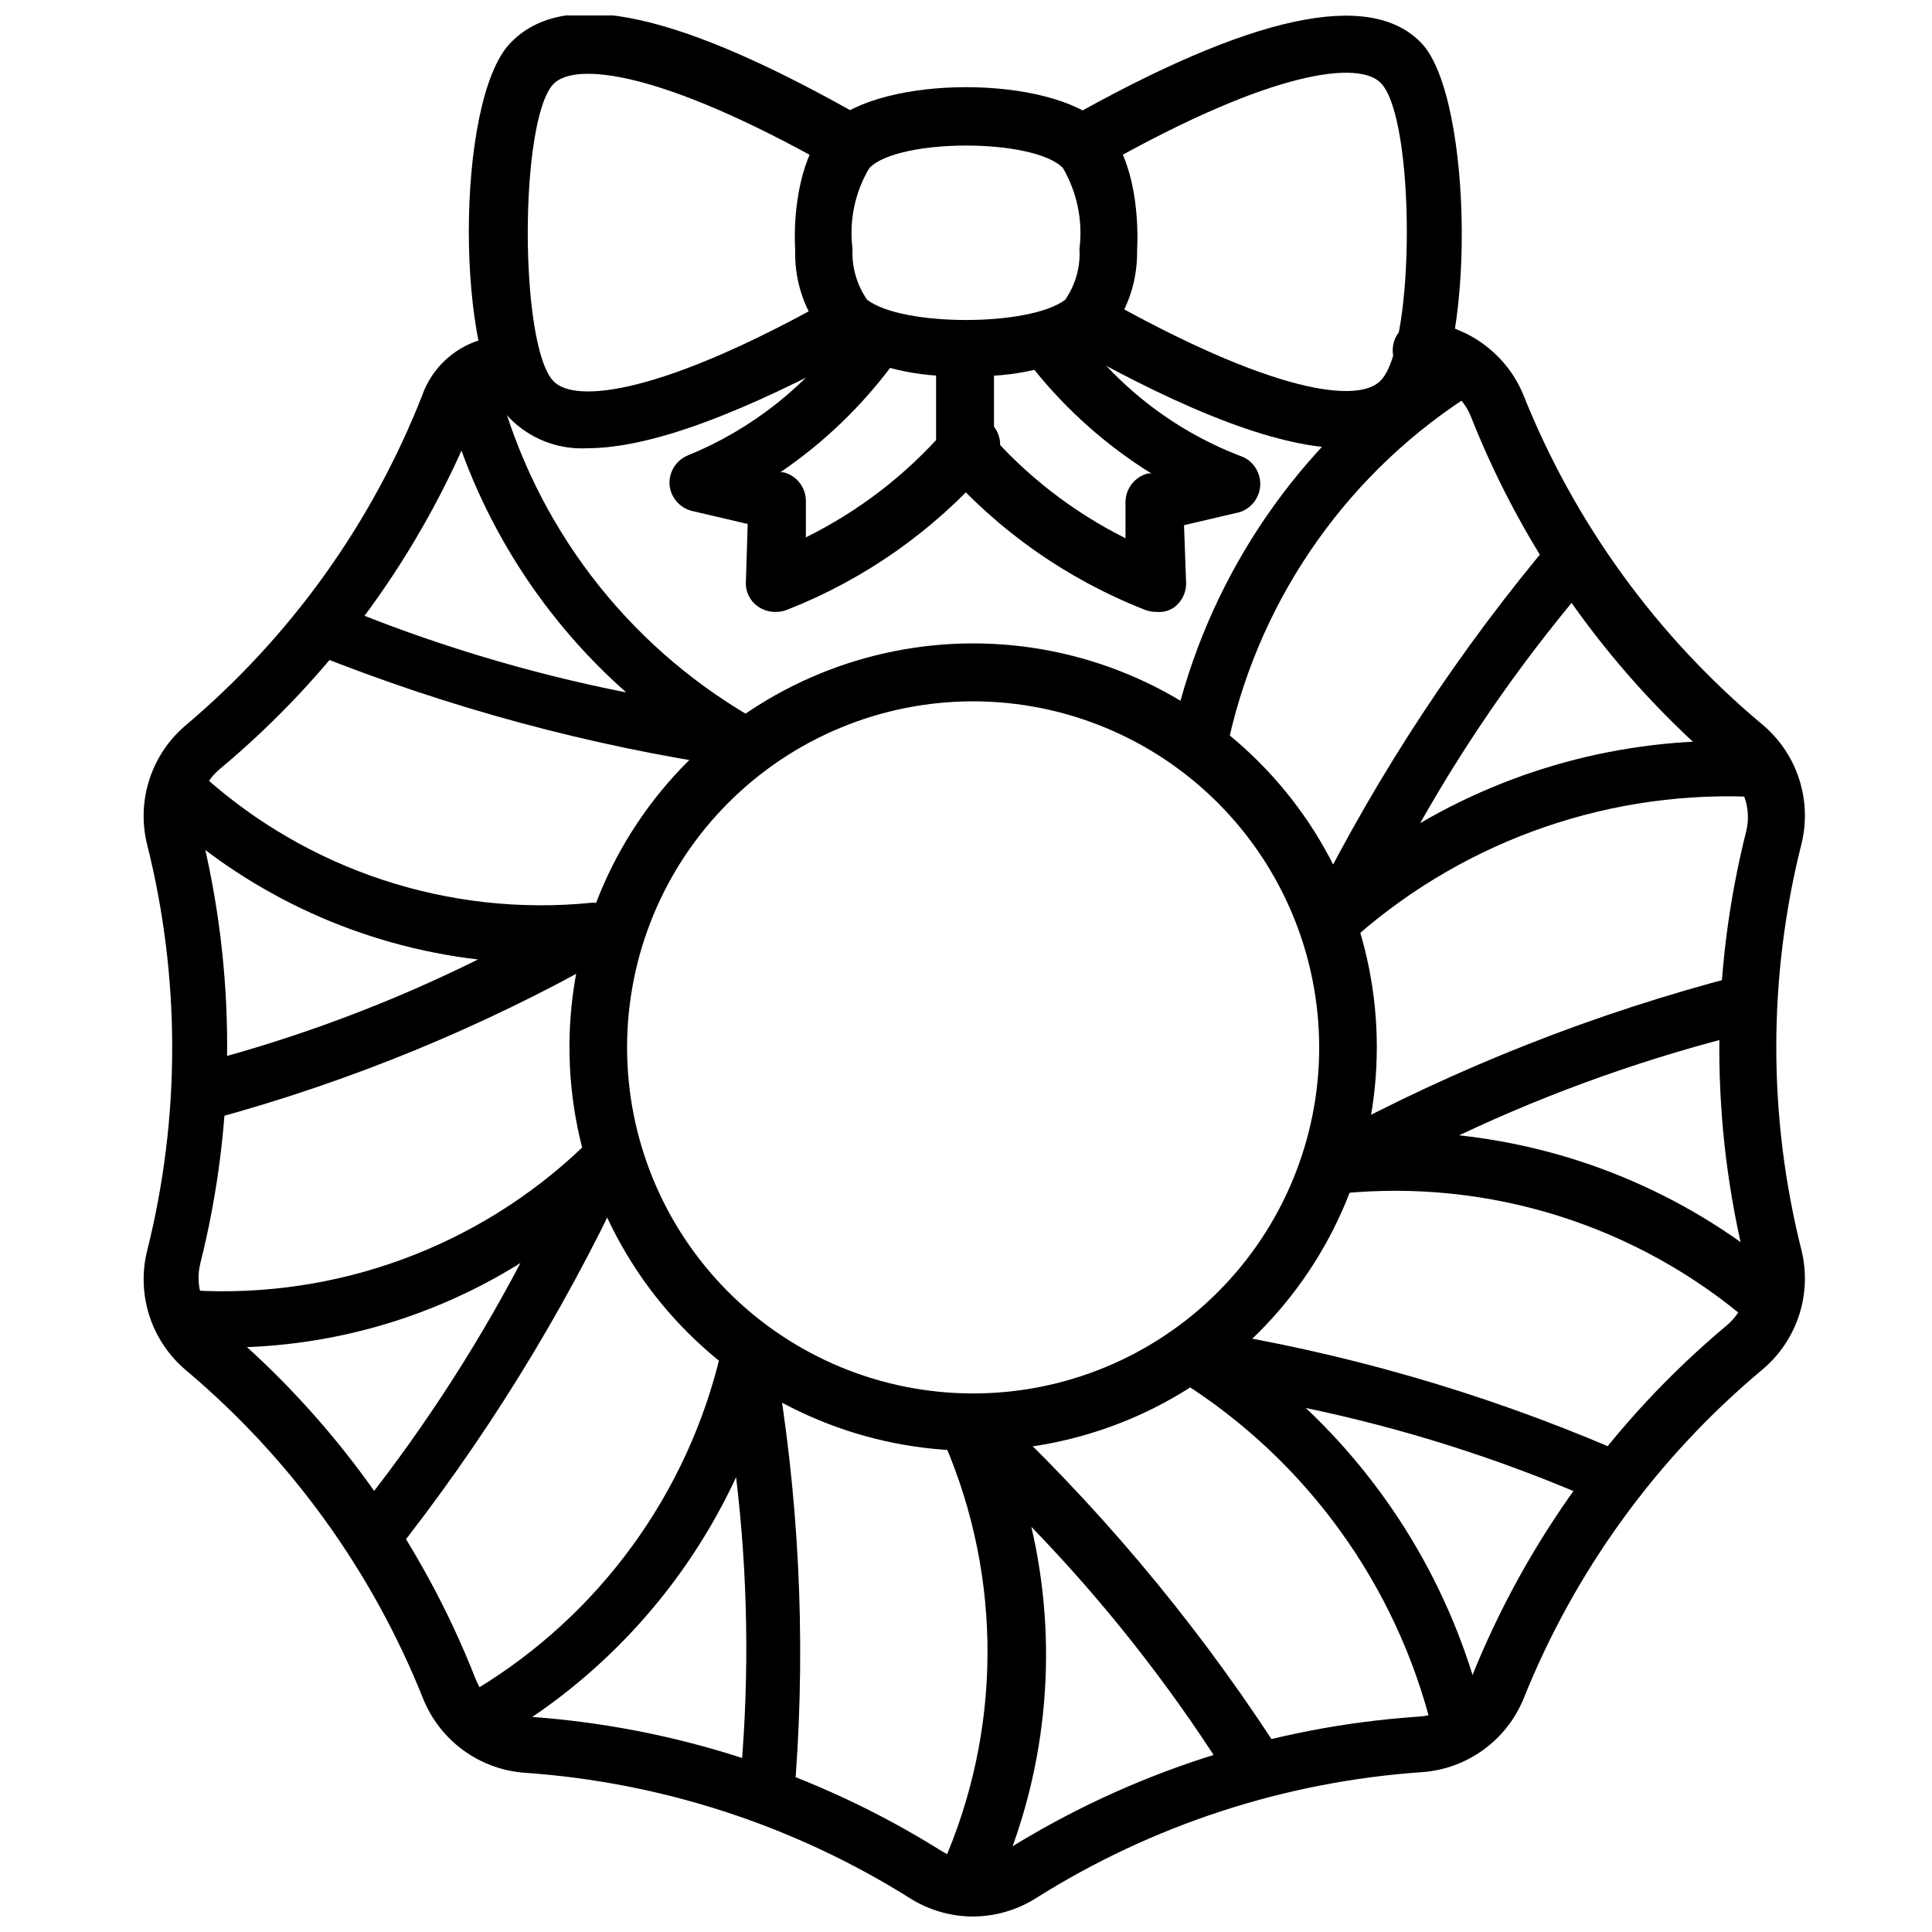 <?xml version="1.0" encoding="UTF-8"?>
<!-- Uploaded to: SVG Repo, www.svgrepo.com, Generator: SVG Repo Mixer Tools -->
<svg width="800px" height="800px" version="1.1" viewBox="144 144 512 512" xmlns="http://www.w3.org/2000/svg">
 <defs>
  <clipPath id="c">
   <path d="m182 228h441v423.9h-441z"/>
  </clipPath>
  <clipPath id="b">
   <path d="m422 148.09h110v114.91h-110z"/>
  </clipPath>
  <clipPath id="a">
   <path d="m268 148.09h110v114.91h-110z"/>
  </clipPath>
 </defs>
 <g clip-path="url(#c)">
  <path d="m401.89 651.9c-5.84-0.008-11.566-1.645-16.531-4.723-30.836-19.395-65.992-30.859-102.34-33.379-5.848-0.43-11.461-2.484-16.203-5.934-4.742-3.449-8.426-8.156-10.641-13.586-13.48-33.82-35.117-63.785-62.977-87.223-4.461-3.781-7.781-8.73-9.59-14.289-1.805-5.562-2.027-11.52-0.641-17.199 8.891-35.398 8.891-72.449 0-107.85-1.387-5.68-1.164-11.637 0.641-17.195 1.809-5.562 5.129-10.512 9.59-14.293 27.812-23.477 49.348-53.504 62.664-87.379 1.551-4.41 4.375-8.262 8.117-11.062 3.742-2.805 8.23-4.434 12.898-4.68 4.117-0.535 7.941 2.223 8.738 6.297 0.539 4.09-2.176 7.906-6.219 8.738-5.59 0.945-7.242 1.258-9.367 6.535v-0.004c-14.559 36.16-37.844 68.156-67.777 93.129-2.246 1.879-3.922 4.352-4.84 7.133-0.918 2.781-1.039 5.762-0.355 8.609 9.523 37.879 9.523 77.527 0 115.4-0.684 2.848-0.562 5.832 0.355 8.613 0.918 2.781 2.594 5.25 4.84 7.133 30.117 25.246 53.422 57.645 67.777 94.227 1.09 2.801 2.961 5.231 5.387 7 2.43 1.773 5.312 2.812 8.312 3 38.949 2.633 76.648 14.855 109.73 35.582 2.527 1.609 5.465 2.465 8.461 2.465 3 0 5.934-0.855 8.465-2.465 33.051-20.738 70.727-32.965 109.66-35.582 3.012-0.172 5.914-1.207 8.355-2.977 2.441-1.773 4.324-4.211 5.422-7.023 14.469-36.32 37.73-68.484 67.699-93.598 2.258-1.871 3.949-4.336 4.879-7.121 0.934-2.781 1.07-5.766 0.395-8.621-9.543-37.879-9.543-77.527 0-115.41 0.676-2.856 0.539-5.84-0.395-8.621-0.93-2.785-2.621-5.25-4.879-7.121-30.02-25.227-53.285-57.527-67.699-93.992-2.039-5.164-6.644-8.871-12.125-9.762-2.426 0.23-4.824-0.676-6.492-2.457-1.664-1.781-2.414-4.234-2.023-6.641s1.875-4.496 4.019-5.66c2.144-1.16 4.707-1.266 6.938-0.277 10.633 1.902 19.547 9.125 23.617 19.129 13.566 33.898 35.34 63.898 63.367 87.301 4.477 3.769 7.812 8.715 9.633 14.277 1.824 5.562 2.059 11.523 0.68 17.211-8.93 35.395-8.93 72.453 0 107.85 1.379 5.688 1.145 11.648-0.68 17.207-1.82 5.562-5.156 10.508-9.633 14.281-28.016 23.41-49.789 53.406-63.367 87.301-2.227 5.414-5.914 10.102-10.656 13.539-4.742 3.434-10.348 5.477-16.188 5.902-36.348 2.5-71.508 13.965-102.34 33.379-4.996 3.16-10.781 4.852-16.691 4.879zm0-123.43c-28.375 0-55.59-11.273-75.656-31.344-20.062-20.066-31.332-47.285-31.324-75.664 0.008-28.375 11.289-55.586 31.363-75.648 20.074-20.059 47.293-31.316 75.672-31.305 28.375 0.016 55.586 11.301 75.641 31.383 20.051 20.078 31.309 47.301 31.285 75.676-0.02 28.359-11.301 55.551-31.359 75.598-20.062 20.047-47.262 31.305-75.621 31.305zm0-198.61c-24.32 0-47.648 9.66-64.848 26.859-17.199 17.199-26.859 40.527-26.859 64.848 0 24.324 9.66 47.652 26.859 64.848 17.199 17.199 40.527 26.863 64.848 26.863 24.324 0 47.652-9.664 64.848-26.863 17.199-17.195 26.863-40.523 26.863-64.848-0.023-24.316-9.691-47.629-26.887-64.824-17.191-17.195-40.508-26.863-64.824-26.883z"/>
 </g>
 <path d="m339.15 347.26h-1.023c-37.961-5.617-75.133-15.656-110.76-29.914-3.102-1.395-4.797-4.781-4.055-8.102 0.746-3.324 3.723-5.66 7.125-5.598 1.148 0.02 2.277 0.289 3.309 0.789 24.578 10.18 50.102 17.906 76.199 23.062-23.398-20.691-40.113-47.871-48.02-78.09-0.887-3.863 1.5-7.727 5.356-8.66 3.883-0.891 7.766 1.488 8.738 5.356 9.762 36.957 33.801 68.527 66.832 87.773 2.844 1.625 4.223 4.969 3.352 8.129-0.871 3.156-3.777 5.32-7.051 5.254z"/>
 <path d="m198.95 440.7c-3.504-0.695-6.102-3.664-6.32-7.231-0.223-3.566 1.984-6.836 5.379-7.961 25.082-6.582 49.426-15.711 72.656-27.238-30.805-3.594-59.715-16.754-82.656-37.629-2.961-2.871-3.199-7.543-0.551-10.703 1.141-1.531 2.883-2.492 4.781-2.644 1.902-0.152 3.773 0.527 5.137 1.855 28.09 25.512 65.688 37.902 103.44 34.086 3.434-0.152 6.516 2.109 7.398 5.434 1.02 3.43-0.402 7.117-3.465 8.973-32.871 18.59-67.938 33.004-104.38 42.902z"/>
 <path d="m247.68 556.89-10.547-10.156-0.004 0.004c17.113-21.156 32.117-43.938 44.793-68.016-26.359 16.457-57.242 24.172-88.246 22.043-3.816-0.66-6.59-4-6.531-7.875 0.078-1.977 0.965-3.84 2.449-5.148 1.488-1.309 3.449-1.949 5.422-1.777 38.223 2.231 75.656-11.512 103.36-37.941 2.586-2.281 6.465-2.281 9.051 0 2.652 2.273 3.484 6.023 2.047 9.207-16.648 35.512-37.387 68.961-61.793 99.66z"/>
 <path d="m347.73 620.89c-1.902 0.066-3.754-0.645-5.133-1.961-1.379-1.32-2.168-3.137-2.188-5.043v-0.789c2.199-25.852 1.75-51.859-1.336-77.617-13.105 28.242-34.352 51.926-61.008 68.016-3.496 1.887-7.852 0.875-10.156-2.363-0.988-1.598-1.277-3.527-0.801-5.344 0.477-1.812 1.676-3.356 3.32-4.262 32.535-19.762 55.789-51.746 64.551-88.797 0.809-3.281 3.781-5.57 7.164-5.508 3.434 0.039 6.383 2.461 7.082 5.824 6.434 36.785 8.336 74.219 5.668 111.47-0.469 3.609-3.519 6.328-7.164 6.375z"/>
 <path d="m402.2 644.98c-1.004-0.023-1.992-0.238-2.914-0.629-1.828-0.668-3.305-2.055-4.078-3.844-0.777-1.785-0.781-3.812-0.016-5.606 14.77-35.883 13.945-76.297-2.281-111.55-1.402-3.195-0.266-6.938 2.676-8.816 3.023-1.996 7.019-1.672 9.684 0.789 28.797 26.742 54.254 56.875 75.809 89.742 1.023 1.672 1.297 3.695 0.758 5.578-0.539 1.887-1.84 3.461-3.594 4.34-3.57 2.016-8.09 0.953-10.391-2.441-14.66-22.949-31.59-44.363-50.539-63.922 7.168 30.762 4.41 63.004-7.871 92.105-1.395 2.691-4.211 4.348-7.242 4.25z"/>
 <path d="m530.44 607.98c-3.387-0.082-6.266-2.5-6.926-5.824-9.434-38.062-33.211-71.004-66.363-91.945-2.879-1.961-4.125-5.578-3.07-8.895 1.047-3.363 4.387-5.469 7.875-4.961 37.66 5.926 74.441 16.5 109.5 31.488 0.906 0.469 1.73 1.078 2.438 1.812 2.281 3.102 1.98 7.398-0.707 10.152-2.238 2.25-5.742 2.644-8.422 0.945-24.047-10.359-49.078-18.27-74.707-23.617 23.41 22.086 39.828 50.551 47.23 81.871 0.789 3.941-1.516 7.844-5.352 9.051z"/>
 <path d="m612.54 495.96c-1.703 0.094-3.383-0.438-4.723-1.496-29.977-25.777-69.219-38.129-108.55-34.164-2.094 0.152-4.156-0.59-5.668-2.047-1.504-1.473-2.356-3.484-2.363-5.586-0.008-2.887 1.562-5.543 4.094-6.93 34.559-18.773 71.277-33.258 109.34-43.137 1.941-0.395 3.961 0.012 5.606 1.121 1.641 1.109 2.769 2.832 3.133 4.781 0.758 4.035-1.707 7.977-5.668 9.055-26.543 6.492-52.363 15.645-77.066 27.312 32.027 3.461 62.238 16.617 86.59 37.707 3.008 2.832 3.316 7.508 0.711 10.707-1.32 1.66-3.312 2.644-5.434 2.676z"/>
 <path d="m498.64 393.94c-2.527 0.027-4.891-1.25-6.254-3.379-1.359-2.129-1.527-4.809-0.438-7.09 17.422-34.836 38.934-67.473 64.078-97.223l5.59 4.801 5.117 5.352-0.004 0.004c-17.609 20.309-33.145 42.328-46.363 65.73 27.68-16.156 59.578-23.617 91.551-21.41 4.027 0.336 7.043 3.84 6.769 7.871-0.117 1.945-1.027 3.762-2.512 5.023-1.484 1.262-3.422 1.863-5.359 1.668-39.242-2.309-77.816 10.93-107.38 36.84-1.309 1.199-3.027 1.844-4.801 1.812z"/>
 <path d="m462.27 345.52h-1.73c-1.926-0.445-3.586-1.648-4.609-3.34-1.023-1.691-1.32-3.723-0.824-5.633 8.723-37.871 30.695-71.375 61.953-94.465-0.879-1.465-1.188-3.203-0.863-4.883 0.93-3.879 4.617-6.449 8.578-5.981 3.715 0.617 7.285 1.898 10.551 3.777 2.223 1.324 3.598 3.711 3.621 6.297 0.008 2.598-1.375 5-3.621 6.301-33.391 20.723-57.047 53.996-65.656 92.336-0.848 3.371-3.926 5.695-7.398 5.59z"/>
 <path d="m349.54 306.16c-1.66 0.027-3.285-0.469-4.644-1.418-2.148-1.461-3.375-3.938-3.227-6.531l0.473-15.352-14.801-3.465c-3.215-0.812-5.574-3.551-5.902-6.848-0.254-3.406 1.719-6.586 4.879-7.871 16.961-6.914 31.598-18.52 42.195-33.457 2.707-3.203 7.449-3.723 10.785-1.18 3.176 2.727 3.66 7.469 1.102 10.785-8.227 11.02-18.23 20.598-29.602 28.336h0.867c3.566 0.922 6.019 4.191 5.902 7.875v9.367c13.926-6.879 26.363-16.43 36.605-28.105 1.102-2.152 3.129-3.68 5.5-4.141 2.375-0.465 4.828 0.188 6.656 1.766 1.832 1.582 2.832 3.914 2.719 6.328-0.113 2.418-1.332 4.644-3.301 6.047-14.453 16.441-32.613 29.203-52.98 37.234-1.02 0.434-2.117 0.648-3.227 0.629z"/>
 <path d="m400 270.58c-4.348 0-7.875-3.523-7.875-7.871v-24.012c0.879-3.5 4.027-5.957 7.637-5.957s6.758 2.457 7.637 5.957v24.246c-0.117 4.078-3.328 7.394-7.398 7.637z"/>
 <path d="m450.38 306.16c-1.082 0.008-2.152-0.207-3.148-0.629-20.496-8.062-38.77-20.91-53.293-37.473-1.613-3.269-0.77-7.223 2.043-9.551 2.812-2.324 6.856-2.41 9.766-0.211 10.188 11.762 22.602 21.395 36.523 28.34v-9.289c-0.113-3.68 2.34-6.953 5.906-7.871h0.945c-11.812-7.348-22.297-16.637-31.016-27.473-1.598-3.305-0.699-7.269 2.16-9.566 2.859-2.293 6.926-2.312 9.805-0.039 11.004 14.898 26.102 26.273 43.453 32.75 2.887 1.391 4.644 4.398 4.438 7.598-0.211 3.199-2.336 5.957-5.383 6.965l-14.801 3.465 0.551 15.352 0.004-0.004c0.039 2.59-1.199 5.031-3.309 6.535-1.383 0.875-3.016 1.262-4.644 1.102z"/>
 <path d="m400 267.83c-1.941 0.195-3.879-0.406-5.363-1.668-1.484-1.266-2.391-3.078-2.512-5.023v-23.617c0.879-3.5 4.027-5.957 7.637-5.957s6.758 2.457 7.637 5.957v23.617c-0.293 3.844-3.547 6.785-7.398 6.691z"/>
 <g clip-path="url(#b)">
  <path d="m500.45 262.79c-16.766 0-40.934-9.055-73.133-27.238-2.82-2.5-3.473-6.652-1.551-9.898 1.918-3.246 5.875-4.676 9.426-3.402 46.129 26.137 68.957 28.812 74.785 22.516 9.133-9.605 9.133-69.195 0-78.719-5.668-5.984-28.184-3.777-73.289 21.648v-0.004c-2.793 2.527-6.981 2.727-10 0.473l-1.652-0.711c-1.598-1.715-2.348-4.051-2.047-6.375 0.379-2.309 1.766-4.328 3.777-5.512 48.652-27.473 80.297-34.559 93.992-20.074 13.699 14.484 14.641 84.387 0 99.738-5.379 5.305-12.77 8.055-20.309 7.559z"/>
 </g>
 <g clip-path="url(#a)">
  <path d="m299.55 262.79c-7.606 0.398-15.02-2.465-20.387-7.871-14.562-15.035-14.562-84.074 0-99.426 14.562-15.352 45.422-7.871 94.465 20.152 2.012 1.188 3.398 3.203 3.777 5.512 0.32 2.312-0.398 4.648-1.969 6.375-0.359 0.359-0.754 0.676-1.18 0.945-3 2.211-7.141 2.016-9.918-0.473h-0.395c-45.105-25.426-67.621-27.629-73.289-21.727-9.055 9.605-9.055 69.195 0 78.719 5.668 5.984 28.652 3.699 74.941-22.516v0.004c3.551-1.27 7.504 0.156 9.426 3.402 1.922 3.246 1.27 7.398-1.555 9.902-32.902 17.945-57.148 27-73.918 27z"/>
 </g>
 <path d="m400 243.58c-12.391 0.68-24.715-2.219-35.504-8.344-6.481-6.633-10.004-15.605-9.762-24.875-0.629-10.863 1.496-26.137 9.211-33.457 13.773-13.07 58.332-13.07 72.188 0 7.871 7.32 9.762 22.594 9.211 33.457h-0.004c0.176 9.273-3.367 18.23-9.84 24.875-10.789 6.125-23.113 9.023-35.5 8.344zm-25.586-55.105c-3.859 6.461-5.438 14.027-4.488 21.492-0.227 4.789 1.129 9.52 3.859 13.461 9.289 7.164 43.141 7.164 52.508 0 2.727-3.938 4.059-8.68 3.777-13.461 0.926-7.453-0.621-15.004-4.41-21.492-7.871-7.871-43.375-7.871-51.246 0z"/>
</svg>